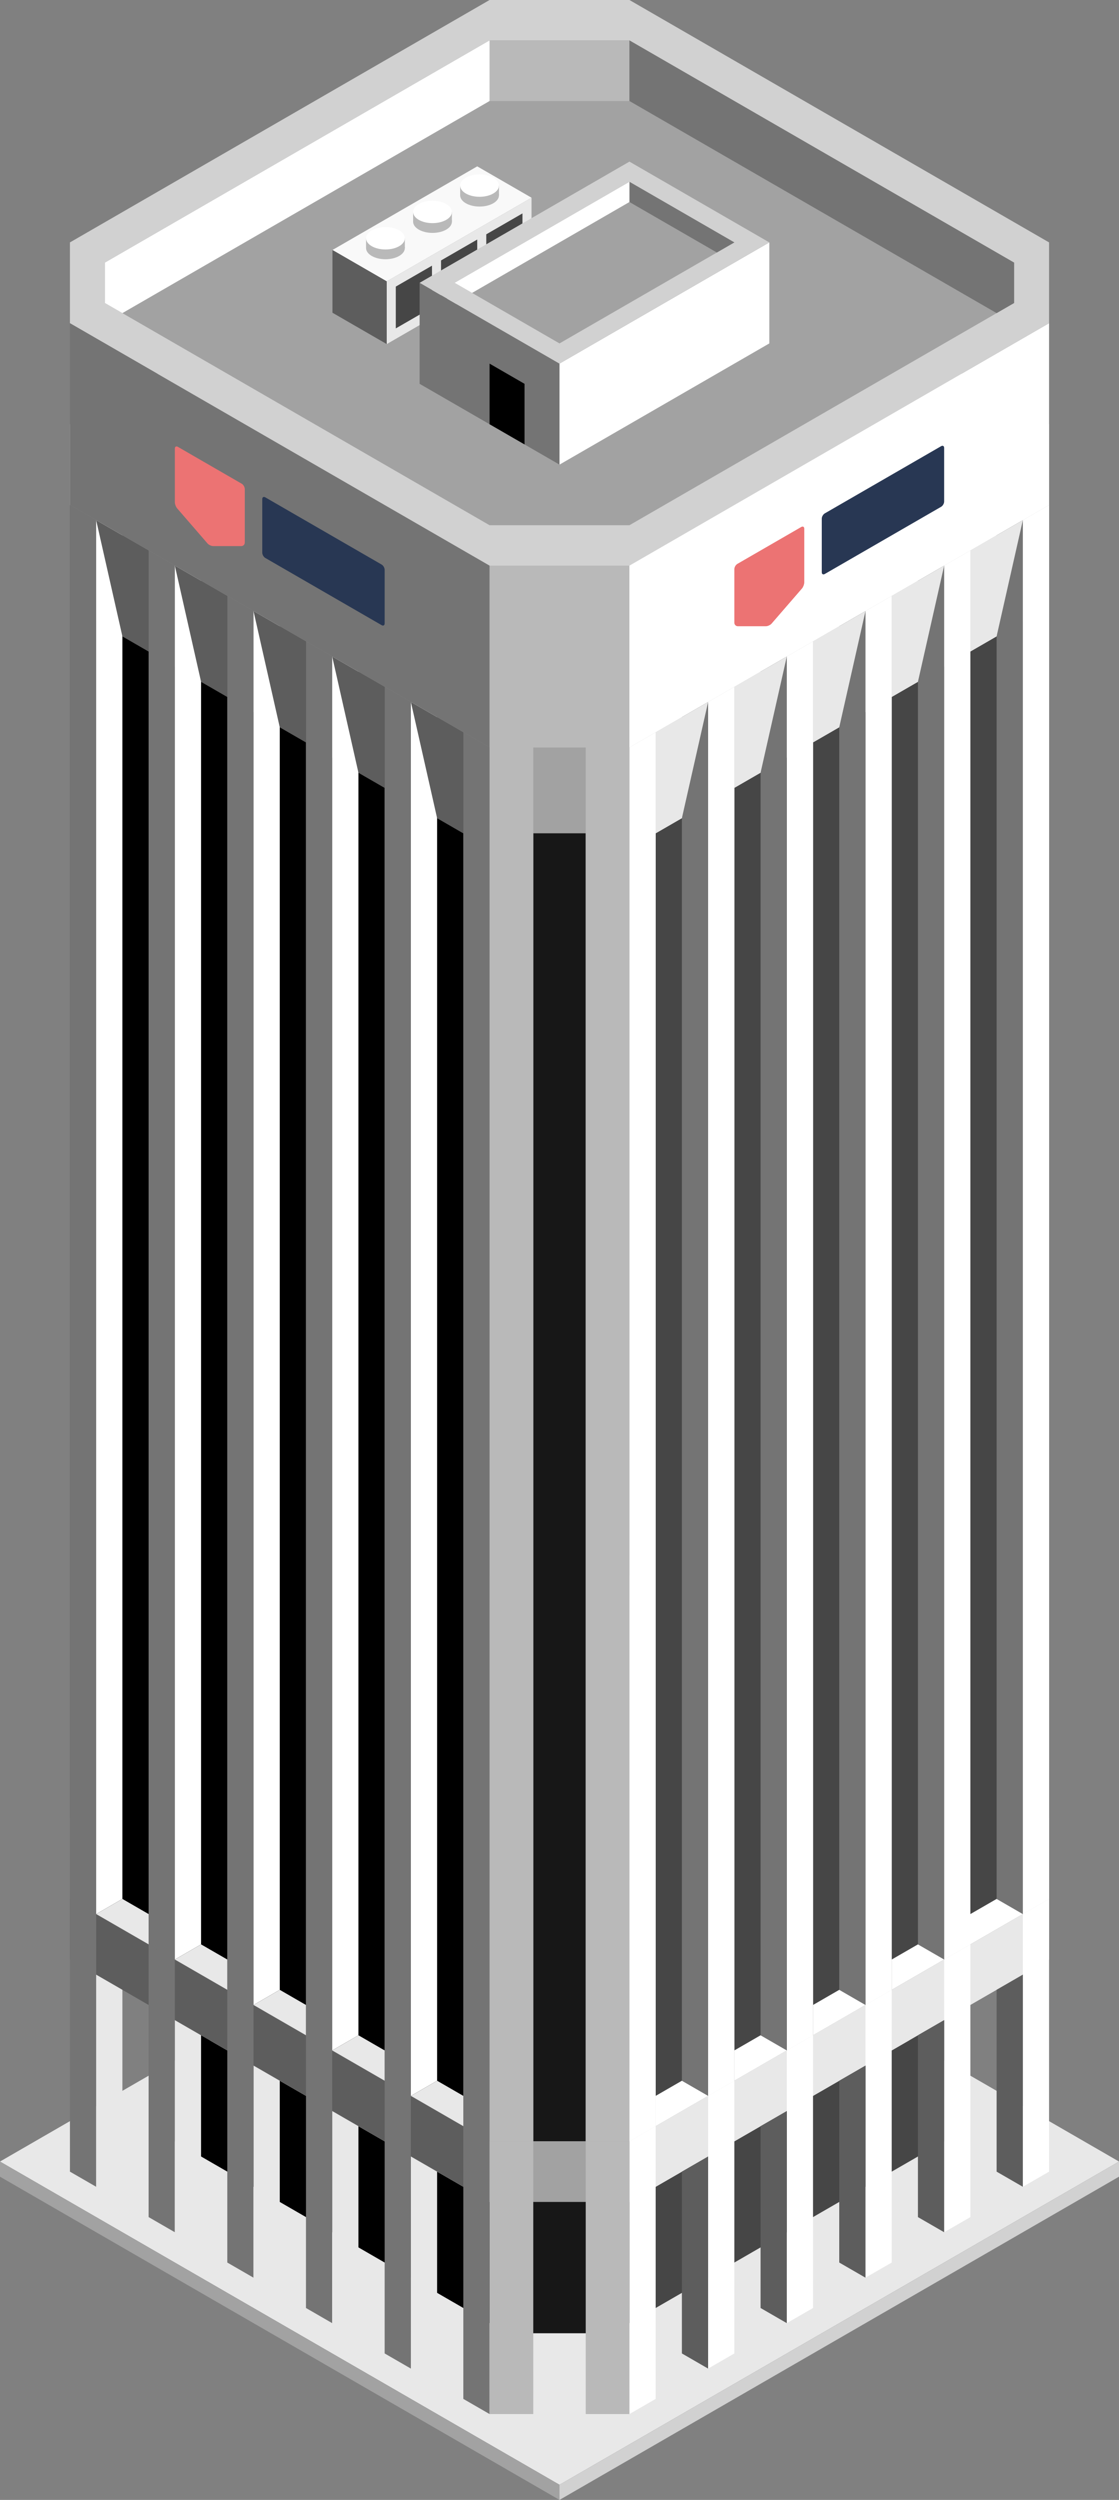 <?xml version="1.0" standalone="no"?><!-- Generator: Gravit.io --><svg xmlns="http://www.w3.org/2000/svg" xmlns:xlink="http://www.w3.org/1999/xlink" style="isolation:isolate" viewBox="360 150.111 320 714.471" width="320" height="714.471"><rect x="360" y="150.111" width="320" height="714.471" fill="#808080" stroke="none"/><g id="Group"><path d=" M 520 860.252 L 680 767.876 L 520 675.5 L 360 767.876 L 520 860.252 Z " id="Path" fill="rgb(232,232,232)"/><path d=" M 410 762.102 L 505 816.951 L 505 782.31 L 410 727.461 L 410 762.102 Z " id="Path" fill="rgb(0,0,0)"/><path d=" M 630 762.102 L 535 816.951 L 535 782.31 L 630 727.461 L 630 762.102 Z " id="Path" fill="rgb(70,70,70)"/><path d=" M 505 776.536 L 505 816.951 L 535 816.951 L 535 776.536 L 505 776.536 Z " id="Path" fill="rgb(23,23,23)"/><path d=" M 500 363.731 L 380 294.449 L 380 271.355 L 500 202.073 L 540 202.073 L 660 271.355 L 660 294.449 L 540 363.731 L 500 363.731 Z " id="Path" fill="rgb(209,209,209)"/><path d=" M 500 311.769 L 380 242.487 L 380 219.393 L 500 150.111 L 540 150.111 L 660 219.393 L 660 242.487 L 540 311.769 L 500 311.769 Z " id="Path" fill="rgb(209,209,209)"/><path d=" M 500 762.102 L 380 692.82 L 380 669.726 L 500 600.444 L 540 600.444 L 660 669.726 L 660 692.82 L 540 762.102 L 500 762.102 Z " id="Path" fill="rgb(209,209,209)"/><path d=" M 500 762.102 L 380 692.82 L 380 669.726 L 500 600.444 L 540 600.444 L 660 669.726 L 660 692.82 L 540 762.102 L 500 762.102 Z " id="Path" fill="rgb(232,232,232)"/><path d=" M 500 363.731 L 500 762.102 L 540 762.102 L 540 363.731 L 500 363.731 Z " id="Path" fill="rgb(162,162,162)"/><path d=" M 660 294.449 L 660 692.82 L 540 762.102 L 540 363.731 L 660 294.449 Z " id="Path" fill="rgb(232,232,232)"/><path d=" M 500 363.731 L 380 294.449 L 380 692.82 L 500 762.102 L 500 363.731 Z " id="Path" fill="rgb(93,93,93)"/><path d=" M 547.5 388.268 L 562.5 379.608 L 562.5 749.112 L 547.5 757.772 L 547.5 388.268 Z " id="Path" fill="rgb(70,70,70)"/><path d=" M 492.5 388.268 L 477.5 379.608 L 477.5 749.112 L 492.5 757.772 L 492.5 388.268 Z " id="Path" fill="rgb(0,0,0)"/><path d=" M 512.5 388.268 L 527.5 388.268 L 527.5 762.102 L 512.5 762.102 L 512.5 388.268 Z " id="Path" fill="rgb(23,23,23)"/><path d=" M 570 375.278 L 585 366.617 L 585 736.122 L 570 744.782 L 570 375.278 Z " id="Path" fill="rgb(70,70,70)"/><path d=" M 470 375.278 L 455 366.617 L 455 736.122 L 470 744.782 L 470 375.278 Z " id="Path" fill="rgb(0,0,0)"/><path d=" M 615 349.297 L 630 340.637 L 630 710.141 L 615 718.801 L 615 349.297 Z " id="Path" fill="rgb(70,70,70)"/><path d=" M 425 349.297 L 410 340.637 L 410 710.141 L 425 718.801 L 425 349.297 Z " id="Path" fill="rgb(0,0,0)"/><path d=" M 637.5 336.307 L 652.5 327.646 L 652.5 697.15 L 637.5 705.811 L 637.5 336.307 Z " id="Path" fill="rgb(70,70,70)"/><path d=" M 402.5 336.307 L 387.5 327.646 L 387.5 697.15 L 402.5 705.811 L 402.5 336.307 Z " id="Path" fill="rgb(0,0,0)"/><path d=" M 592.5 362.287 L 607.5 353.627 L 607.5 723.131 L 592.5 731.792 L 592.5 362.287 Z " id="Path" fill="rgb(70,70,70)"/><path d=" M 540 779.423 L 660 710.141 L 660 692.82 L 540 762.102 L 540 779.423 Z " id="Path" fill="rgb(232,232,232)"/><path d=" M 447.5 362.287 L 432.5 353.627 L 432.5 723.131 L 447.5 731.792 L 447.5 362.287 Z " id="Path" fill="rgb(0,0,0)"/><path d=" M 540 363.731 L 547.5 359.401 L 547.5 757.772 L 540 762.102 L 540 363.731 Z " id="Path" fill="rgb(255,255,255)"/><path d=" M 540 762.102 L 547.5 757.772 L 547.5 835.715 L 540 840.045 L 540 762.102 Z " id="Path" fill="rgb(255,255,255)"/><path d=" M 380 710.141 L 380 692.82 L 500 762.102 L 500 779.423 L 380 710.141 Z " id="Path" fill="rgb(93,93,93)"/><path d=" M 500 363.731 L 492.5 359.401 L 492.5 757.772 L 500 762.102 L 500 363.731 Z " id="Path" fill="rgb(116,116,116)"/><path d=" M 500 779.423 L 540 779.423 L 540 762.102 L 500 762.102 L 500 779.423 Z " id="Path" fill="rgb(162,162,162)"/><path d=" M 500 762.102 L 492.5 757.772 L 492.5 835.715 L 500 840.045 L 500 762.102 Z " id="Path" fill="rgb(116,116,116)"/><path d=" M 500 363.731 L 512.5 363.731 L 512.5 762.102 L 500 762.102 L 500 363.731 Z " id="Path" fill="rgb(185,185,185)"/><path d=" M 500 762.102 L 512.5 762.102 L 512.5 840.045 L 500 840.045 L 500 762.102 Z " id="Path" fill="rgb(185,185,185)"/><path d=" M 527.5 363.731 L 540 363.731 L 540 762.102 L 527.5 762.102 L 527.5 363.731 Z " id="Path" fill="rgb(185,185,185)"/><path d=" M 527.5 762.102 L 540 762.102 L 540 840.045 L 527.5 840.045 L 527.5 762.102 Z " id="Path" fill="rgb(185,185,185)"/><path d=" M 585 337.75 L 592.5 333.42 L 592.5 731.792 L 585 736.122 L 585 337.75 Z " id="Path" fill="rgb(255,255,255)"/><path d=" M 585 736.122 L 592.5 731.791 L 592.5 809.734 L 585 814.064 L 585 736.122 Z " id="Path" fill="rgb(255,255,255)"/><path d=" M 455 337.75 L 447.5 333.42 L 447.5 731.792 L 455 736.122 L 455 337.75 Z " id="Path" fill="rgb(116,116,116)"/><path d=" M 455 736.122 L 447.5 731.791 L 447.5 809.734 L 455 814.064 L 455 736.122 Z " id="Path" fill="rgb(116,116,116)"/><path d=" M 630 311.769 L 637.5 307.439 L 637.5 705.811 L 630 710.141 L 630 311.769 Z " id="Path" fill="rgb(255,255,255)"/><path d=" M 630 710.141 L 637.5 705.811 L 637.5 783.753 L 630 788.083 L 630 710.141 Z " id="Path" fill="rgb(255,255,255)"/><path d=" M 410 311.769 L 402.5 307.439 L 402.5 705.811 L 410 710.141 L 410 311.769 Z " id="Path" fill="rgb(116,116,116)"/><path d=" M 410 710.141 L 402.5 705.811 L 402.5 783.753 L 410 788.083 L 410 710.141 Z " id="Path" fill="rgb(116,116,116)"/><path d=" M 562.5 350.74 L 570 346.41 L 570 744.782 L 562.5 749.112 L 562.5 350.74 Z " id="Path" fill="rgb(255,255,255)"/><path d=" M 562.5 749.112 L 570 744.782 L 570 822.724 L 562.5 827.054 L 562.5 749.112 Z " id="Path" fill="rgb(255,255,255)"/><path d=" M 477.5 350.74 L 470 346.41 L 470 744.782 L 477.5 749.112 L 477.5 350.74 Z " id="Path" fill="rgb(116,116,116)"/><path d=" M 477.5 749.112 L 470 744.782 L 470 822.724 L 477.5 827.054 L 477.5 749.112 Z " id="Path" fill="rgb(116,116,116)"/><path d=" M 607.5 324.76 L 615 320.429 L 615 718.801 L 607.5 723.131 L 607.5 324.76 Z " id="Path" fill="rgb(255,255,255)"/><path d=" M 607.5 723.131 L 615 718.801 L 615 796.743 L 607.5 801.073 L 607.5 723.131 Z " id="Path" fill="rgb(255,255,255)"/><path d=" M 432.5 324.76 L 425 320.429 L 425 718.801 L 432.5 723.131 L 432.5 324.76 Z " id="Path" fill="rgb(116,116,116)"/><path d=" M 432.5 723.131 L 425 718.801 L 425 796.743 L 432.5 801.073 L 432.5 723.131 Z " id="Path" fill="rgb(116,116,116)"/><path d=" M 652.5 298.779 L 660 294.449 L 660 692.82 L 652.5 697.15 L 652.5 298.779 Z " id="Path" fill="rgb(255,255,255)"/><path d=" M 652.5 697.15 L 660 692.82 L 660 770.763 L 652.5 775.093 L 652.5 697.15 Z " id="Path" fill="rgb(255,255,255)"/><path d=" M 387.5 298.779 L 380 294.449 L 380 692.82 L 387.5 697.15 L 387.5 298.779 Z " id="Path" fill="rgb(116,116,116)"/><path d=" M 387.5 697.15 L 380 692.82 L 380 770.763 L 387.5 775.093 L 387.5 697.15 Z " id="Path" fill="rgb(116,116,116)"/><path d=" M 500 363.731 L 540 363.731 L 540 311.769 L 500 311.769 L 500 363.731 Z " id="Path" fill="rgb(185,185,185)"/><path d=" M 540 363.731 L 660 294.449 L 660 242.487 L 540 311.769 L 540 363.731 Z " id="Path" fill="rgb(255,255,255)"/><path d=" M 380 294.449 L 380 242.487 L 500 311.769 L 500 363.731 L 380 294.449 Z " id="Path" fill="rgb(116,116,116)"/><path d=" M 500 300.222 L 540 300.222 L 650 236.714 L 650 225.167 L 540 161.658 L 500 161.658 L 390 225.167 L 390 236.714 L 500 300.222 Z " id="Path" fill="rgb(162,162,162)"/><path d=" M 500 161.658 L 500 178.979 L 540 178.979 L 540 161.658 L 500 161.658 Z " id="Path" fill="rgb(185,185,185)"/><g id="Group"><path d=" M 455.071 221.559 L 470.597 230.523 L 512 206.619 L 496.474 197.655 L 455.071 221.559 Z " id="Path" fill="rgb(249,249,249)"/><path d=" M 470.597 230.523 L 470.597 248.451 L 455.071 239.487 L 455.071 221.559 L 470.597 230.523 Z " id="Path" fill="rgb(93,93,93)"/><path d=" M 512 206.619 L 512 224.547 L 470.597 248.451 L 470.597 230.523 L 512 206.619 Z " id="Path" fill="rgb(232,232,232)"/><path d=" M 473.185 232.017 L 483.536 226.041 L 483.536 237.993 L 473.185 243.969 L 473.185 232.017 Z " id="Path" fill="rgb(70,70,70)"/><path d=" M 486.123 224.547 L 496.474 218.571 L 496.474 230.523 L 486.123 236.499 L 486.123 224.547 Z " id="Path" fill="rgb(70,70,70)"/><path d=" M 499.062 217.077 L 509.412 211.101 L 509.412 223.053 L 499.062 229.029 L 499.062 217.077 Z " id="Path" fill="rgb(70,70,70)"/><g id="Group"><ellipse vector-effect="non-scaling-stroke" cx="470.228" cy="221.002" rx="5.545" ry="3.201" id="Ellipse" fill="rgb(185,185,185)"/><rect x="464.683" y="218.211" width="11.09" height="2.791" transform="matrix(1,0,0,1,0,0)" id="Rectangle" fill="rgb(185,185,185)"/><ellipse vector-effect="non-scaling-stroke" cx="470.228" cy="218.211" rx="5.545" ry="3.201" id="Ellipse" fill="rgb(255,255,255)"/></g><g id="Group"><ellipse vector-effect="non-scaling-stroke" cx="483.684" cy="213.473" rx="5.545" ry="3.201" id="Ellipse" fill="rgb(185,185,185)"/><rect x="478.139" y="210.682" width="11.09" height="2.791" transform="matrix(1,0,0,1,0,0)" id="Rectangle" fill="rgb(185,185,185)"/><ellipse vector-effect="non-scaling-stroke" cx="483.684" cy="210.682" rx="5.545" ry="3.201" id="Ellipse" fill="rgb(255,255,255)"/></g><g id="Group"><ellipse vector-effect="non-scaling-stroke" cx="497.139" cy="205.945" rx="5.545" ry="3.201" id="Ellipse" fill="rgb(185,185,185)"/><rect x="491.594" y="203.154" width="11.09" height="2.791" transform="matrix(1,0,0,1,0,0)" id="Rectangle" fill="rgb(185,185,185)"/><ellipse vector-effect="non-scaling-stroke" cx="497.139" cy="203.154" rx="5.545" ry="3.201" id="Ellipse" fill="rgb(255,255,255)"/></g></g><path d=" M 540 178.979 L 645 239.6 L 650 236.714 L 650 225.167 L 540 161.658 L 540 178.979 Z " id="Path" fill="rgb(116,116,116)"/><path d=" M 500 178.979 L 395 239.6 L 390 236.714 L 390 225.167 L 500 161.658 L 500 178.979 Z " id="Path" fill="rgb(255,255,255)"/><path d=" M 480 230.94 L 520 254.034 L 520 282.902 L 480 259.808 L 480 230.94 Z " id="Path" fill="rgb(116,116,116)"/><path d=" M 580 219.393 L 580 248.261 L 520 282.902 L 520 254.034 L 580 219.393 Z " id="Path" fill="rgb(255,255,255)"/><path d=" M 480 230.94 L 540 196.299 L 580 219.393 L 520 254.034 L 480 230.94 Z " id="Path" fill="rgb(209,209,209)"/><path d=" M 510 277.128 L 510 259.808 L 500 254.034 L 500 271.355 L 510 277.128 Z " id="Path" fill="rgb(0,0,0)"/><g id="Group"><path d=" M 570.866 311.269 L 589.134 300.722 C 589.612 300.446 590 300.67 590 301.222 L 590 316.543 C 590 317.094 589.707 317.881 589.345 318.299 L 580.655 328.334 C 580.293 328.751 579.552 329.09 579 329.09 L 571 329.09 C 570.448 329.09 570 328.642 570 328.09 L 570 312.769 C 570 312.217 570.388 311.545 570.866 311.269 Z " id="Path" fill="rgb(236,115,115)"/><path d=" M 595 298.335 L 595 313.656 C 595 314.208 595.388 314.432 595.866 314.156 L 629.134 294.949 C 629.612 294.673 630 294.001 630 293.449 L 630 278.128 C 630 277.576 629.612 277.352 629.134 277.628 L 595.866 296.835 C 595.388 297.111 595 297.784 595 298.335 Z " id="Path" fill="rgb(40,55,83)"/></g><g id="Group"><path d=" M 410.866 277.819 L 429.134 288.366 C 429.612 288.642 430 289.314 430 289.866 L 430 305.187 C 430 305.738 429.552 306.187 429 306.187 L 421 306.187 C 420.448 306.187 419.707 305.848 419.345 305.431 L 410.655 295.396 C 410.293 294.978 410 294.192 410 293.64 L 410 278.319 C 410 277.767 410.388 277.543 410.866 277.819 Z " id="Path" fill="rgb(236,115,115)"/><path d=" M 435 292.753 L 435 308.073 C 435 308.625 435.388 309.297 435.866 309.573 L 469.134 328.781 C 469.612 329.057 470 328.832 470 328.281 L 470 312.96 C 470 312.408 469.612 311.736 469.134 311.46 L 435.866 292.253 C 435.388 291.977 435 292.201 435 292.753 Z " id="Path" fill="rgb(40,55,83)"/></g><path d=" M 562.5 827.054 L 555 822.724 L 555 770.763 L 562.5 766.433 L 562.5 827.054 Z " id="Path" fill="rgb(93,93,93)"/><path d=" M 477.5 827.054 L 485 822.724 L 485 770.763 L 477.5 766.433 L 477.5 827.054 Z " id="Path" fill="rgb(232,232,232)"/><path d=" M 585 814.064 L 577.5 809.734 L 577.5 757.772 L 585 753.442 L 585 814.064 Z " id="Path" fill="rgb(93,93,93)"/><path d=" M 455 814.064 L 462.5 809.734 L 462.5 757.772 L 455 753.442 L 455 814.064 Z " id="Path" fill="rgb(232,232,232)"/><path d=" M 607.5 801.073 L 600 796.743 L 600 744.782 L 607.5 740.452 L 607.5 801.073 Z " id="Path" fill="rgb(93,93,93)"/><path d=" M 432.5 801.073 L 440 796.743 L 440 744.782 L 432.5 740.452 L 432.5 801.073 Z " id="Path" fill="rgb(232,232,232)"/><path d=" M 630 788.083 L 622.5 783.753 L 622.5 731.792 L 630 727.461 L 630 788.083 Z " id="Path" fill="rgb(93,93,93)"/><path d=" M 410 788.083 L 417.5 783.753 L 417.5 731.792 L 410 727.461 L 410 788.083 Z " id="Path" fill="rgb(232,232,232)"/><path d=" M 652.5 775.093 L 645 770.763 L 645 718.801 L 652.5 714.471 L 652.5 775.093 Z " id="Path" fill="rgb(93,93,93)"/><path d=" M 387.5 775.093 L 395 770.763 L 395 718.801 L 387.5 714.471 L 387.5 775.093 Z " id="Path" fill="rgb(232,232,232)"/><path d=" M 520 860.252 L 520 864.582 L 680 772.206 L 680 767.876 L 520 860.252 Z " id="Path" fill="rgb(209,209,209)"/><path d=" M 520 860.252 L 520 864.582 L 360 772.206 L 360 767.876 L 520 860.252 Z " id="Path" fill="rgb(162,162,162)"/><path d=" M 490 230.94 L 520 248.261 L 570 219.393 L 540 202.073 L 490 230.94 Z " id="Path" fill="rgb(162,162,162)"/><path d=" M 540 207.846 L 565 222.28 L 570 219.393 L 540 202.073 L 540 207.846 Z " id="Path" fill="rgb(116,116,116)"/><path d=" M 490 230.94 L 495 233.827 L 540 207.846 L 540 202.073 L 490 230.94 Z " id="Path" fill="rgb(255,255,255)"/><path d=" M 555 355.07 L 562.5 350.74 L 562.5 749.112 L 555 744.782 L 555 355.07 Z " id="Path" fill="rgb(116,116,116)"/><path d=" M 485 355.07 L 477.5 350.74 L 477.5 749.112 L 485 744.782 L 485 355.07 Z " id="Path" fill="rgb(255,255,255)"/><path d=" M 462.5 342.08 L 455 337.75 L 455 736.122 L 462.5 731.792 L 462.5 342.08 Z " id="Path" fill="rgb(255,255,255)"/><path d=" M 440 329.09 L 432.5 324.76 L 432.5 723.131 L 440 718.801 L 440 329.09 Z " id="Path" fill="rgb(255,255,255)"/><path d=" M 417.5 316.099 L 410 311.769 L 410 710.141 L 417.5 705.811 L 417.5 316.099 Z " id="Path" fill="rgb(255,255,255)"/><path d=" M 395 303.109 L 387.5 298.779 L 387.5 697.15 L 395 692.82 L 395 303.109 Z " id="Path" fill="rgb(255,255,255)"/><path d=" M 577.5 342.08 L 585 337.75 L 585 736.122 L 577.5 731.792 L 577.5 342.08 Z " id="Path" fill="rgb(116,116,116)"/><path d=" M 600 329.09 L 607.5 324.76 L 607.5 723.131 L 600 718.801 L 600 329.09 Z " id="Path" fill="rgb(116,116,116)"/><path d=" M 622.5 316.099 L 630 311.769 L 630 710.141 L 622.5 705.811 L 622.5 316.099 Z " id="Path" fill="rgb(116,116,116)"/><path d=" M 645 303.109 L 652.5 298.779 L 652.5 697.15 L 645 692.82 L 645 303.109 Z " id="Path" fill="rgb(116,116,116)"/><path d=" M 562.5 749.112 L 555 744.782 L 547.5 749.112 L 547.5 757.772 L 562.5 749.112 Z " id="Path" fill="rgb(255,255,255)"/><path d=" M 477.5 749.112 L 485 744.782 L 492.5 749.112 L 492.5 757.772 L 477.5 749.112 Z " id="Path" fill="rgb(232,232,232)"/><path d=" M 455 736.122 L 462.5 731.792 L 470 736.122 L 470 744.782 L 455 736.122 Z " id="Path" fill="rgb(232,232,232)"/><path d=" M 432.5 723.131 L 440 718.801 L 447.5 723.131 L 447.5 731.791 L 432.5 723.131 Z " id="Path" fill="rgb(232,232,232)"/><path d=" M 410 710.141 L 417.5 705.811 L 425 710.141 L 425 718.801 L 410 710.141 Z " id="Path" fill="rgb(232,232,232)"/><path d=" M 387.5 697.15 L 395 692.82 L 402.5 697.15 L 402.5 705.811 L 387.5 697.15 Z " id="Path" fill="rgb(232,232,232)"/><path d=" M 585 736.122 L 577.5 731.792 L 570 736.122 L 570 744.782 L 585 736.122 Z " id="Path" fill="rgb(255,255,255)"/><path d=" M 607.5 723.131 L 600 718.801 L 592.5 723.131 L 592.5 731.792 L 607.5 723.131 Z " id="Path" fill="rgb(255,255,255)"/><path d=" M 630 710.141 L 622.5 705.811 L 615 710.141 L 615 718.801 L 630 710.141 Z " id="Path" fill="rgb(255,255,255)"/><path d=" M 652.5 697.15 L 645 692.82 L 637.5 697.15 L 637.5 705.811 L 652.5 697.15 Z " id="Path" fill="rgb(255,255,255)"/><path d=" M 637.5 336.307 L 645 331.976 L 652.5 298.779 L 637.5 307.439 L 637.5 336.307 Z " id="Path" fill="rgb(232,232,232)"/><path d=" M 615 349.297 L 622.5 344.967 L 630 311.769 L 615 320.429 L 615 349.297 Z " id="Path" fill="rgb(232,232,232)"/><path d=" M 425 349.297 L 417.5 344.967 L 410 311.769 L 425 320.429 L 425 349.297 Z " id="Path" fill="rgb(93,93,93)"/><path d=" M 402.5 336.307 L 395 331.976 L 387.5 298.779 L 402.5 307.439 L 402.5 336.307 Z " id="Path" fill="rgb(93,93,93)"/><path d=" M 592.5 362.287 L 600 357.957 L 607.5 324.76 L 592.5 333.42 L 592.5 362.287 Z " id="Path" fill="rgb(232,232,232)"/><path d=" M 447.5 362.287 L 440 357.957 L 432.5 324.76 L 447.5 333.42 L 447.5 362.287 Z " id="Path" fill="rgb(93,93,93)"/><path d=" M 570 375.278 L 577.5 370.947 L 585 337.75 L 570 346.41 L 570 375.278 Z " id="Path" fill="rgb(232,232,232)"/><path d=" M 470 375.278 L 462.5 370.947 L 455 337.75 L 470 346.41 L 470 375.278 Z " id="Path" fill="rgb(93,93,93)"/><path d=" M 547.5 388.268 L 555 383.938 L 562.5 350.74 L 547.5 359.401 L 547.5 388.268 Z " id="Path" fill="rgb(232,232,232)"/><path d=" M 492.5 388.268 L 485 383.938 L 477.5 350.74 L 492.5 359.401 L 492.5 388.268 Z " id="Path" fill="rgb(93,93,93)"/></g></svg>